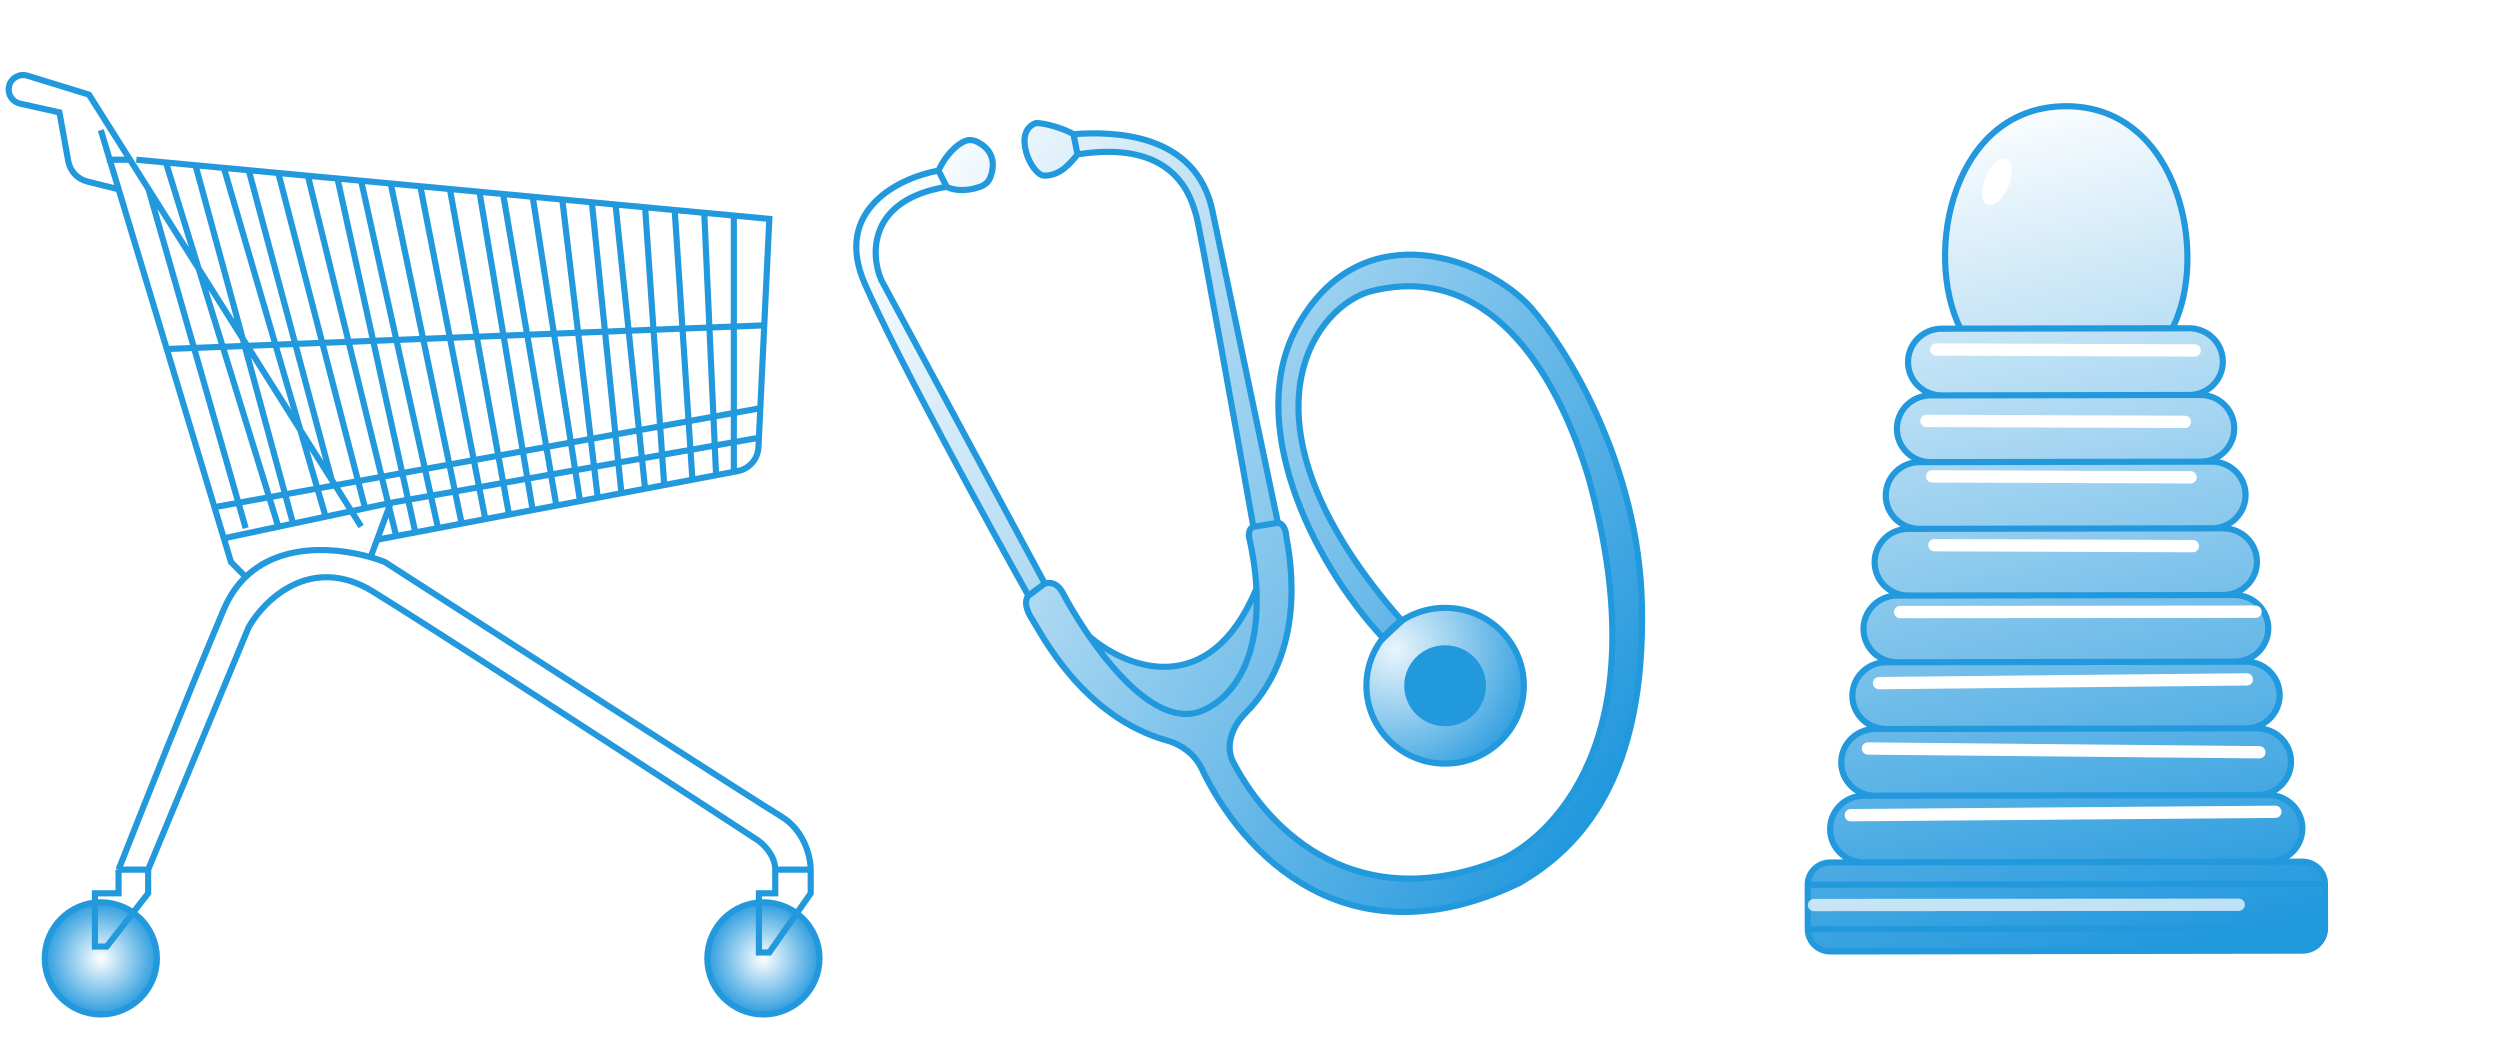 <?xml version="1.0" encoding="UTF-8"?> <svg xmlns="http://www.w3.org/2000/svg" width="406" height="172" viewBox="0 0 406 172" fill="none"><path d="M140.456 46.115C135.143 34.018 146.212 28.802 152.41 27.707C152.968 26.419 154.513 23.91 156.657 22.935C157.282 22.651 158.006 22.703 158.625 23.001C161.643 24.452 161.522 27.065 160.812 28.846C160.541 29.526 159.965 30.033 159.279 30.289C156.584 31.292 154.505 30.775 153.738 30.337C140.987 32.44 141.341 41.294 143.112 45.457L169.678 94.764C171.597 94.27 172.394 95.848 172.926 96.9C173.149 97.341 174.645 100.081 176.911 103.35C182.761 108.432 196.379 113.993 204.05 95.585C203.913 92.932 203.509 90.074 202.812 87.038C202.812 86.819 202.812 85.724 203.549 85.561C200.671 69.344 194.782 36.516 194.251 34.938C193.587 32.966 191.594 22.447 174.991 25.077C173.86 26.446 172.262 28.527 169.605 28.527C167.505 28.527 164.292 21.295 168.277 19.98C169.871 19.98 172.974 20.968 174.327 21.79C180.895 21.296 194.251 21.572 196.907 34.281C200.095 49.533 205.32 74.384 207.533 84.903C208.125 84.903 208.789 85.724 208.862 86.875C208.937 88.062 213.223 104.85 202.247 115.83C200.096 117.982 198.898 121.128 200.307 123.824C206.212 135.118 220.445 149.096 244.061 139.47C250.831 136.332 269.962 121.062 258.008 77.671C252.695 59.921 241.404 42.17 222.144 47.43C212.649 50.563 200.071 69.44 227.667 100.804L224.634 103.649C212.796 90.948 201.999 68.201 210.854 52.689C221.523 33.999 241.946 42.333 248.71 50.059C254.466 56.634 266.11 75.436 266.642 98.052C267.306 126.321 256.714 137.64 246.718 143.414C218.616 156.844 201.634 138.49 195.167 124.849C194.088 122.574 191.981 120.942 189.554 120.267C175.681 116.41 168.901 102.487 167.685 100.681C166.623 99.103 166.284 97.557 167.021 96.737C160.38 84.903 145.769 58.211 140.456 46.115Z" fill="url(#paint0_linear_311_1449)"></path><path d="M152.41 27.707C146.212 28.802 135.143 34.018 140.456 46.115C145.769 58.211 160.38 84.903 167.021 96.737M152.41 27.707L153.738 30.337M152.41 27.707C152.968 26.419 154.513 23.91 156.657 22.935C157.282 22.651 158.006 22.703 158.625 23.001C161.643 24.452 161.522 27.065 160.812 28.846C160.541 29.526 159.965 30.033 159.279 30.289C156.584 31.292 154.505 30.775 153.738 30.337M167.021 96.737L169.678 94.764M167.021 96.737C166.284 97.557 166.623 99.103 167.685 100.681C168.901 102.487 175.681 116.41 189.554 120.267C191.981 120.942 194.088 122.574 195.167 124.849C201.634 138.49 218.616 156.844 246.718 143.414C256.714 137.64 267.306 126.321 266.642 98.052C266.11 75.436 254.466 56.634 248.71 50.059C241.946 42.333 221.523 33.999 210.854 52.689C201.999 68.201 212.796 90.948 224.634 103.649L227.667 100.804C200.071 69.44 212.649 50.563 222.144 47.43C241.404 42.17 252.695 59.921 258.008 77.671C269.962 121.062 250.831 136.332 244.061 139.47C220.445 149.096 206.212 135.118 200.307 123.824C198.898 121.128 200.096 117.982 202.247 115.83C213.223 104.85 208.937 88.062 208.862 86.875C208.789 85.724 208.125 84.903 207.533 84.903M169.678 94.764L143.112 45.457C141.341 41.294 140.987 32.44 153.738 30.337M169.678 94.764C171.597 94.27 172.394 95.848 172.926 96.9C173.149 97.341 174.645 100.081 176.911 103.35M203.549 85.561C202.812 85.724 202.812 86.819 202.812 87.038C203.509 90.074 203.913 92.932 204.05 95.585M203.549 85.561L207.533 84.903M203.549 85.561C200.671 69.344 194.782 36.516 194.251 34.938C193.587 32.966 191.594 22.447 174.991 25.077M207.533 84.903C205.32 74.384 200.095 49.533 196.907 34.281C194.251 21.572 180.895 21.296 174.327 21.79M174.991 25.077L174.327 21.79M174.991 25.077C173.86 26.446 172.262 28.527 169.605 28.527C167.505 28.527 164.292 21.295 168.277 19.98C169.871 19.98 172.974 20.968 174.327 21.79M176.911 103.35C181.393 109.819 188.889 118.364 195.506 115.308C201.279 112.641 204.563 105.57 204.05 95.585M176.911 103.35C182.761 108.432 196.379 113.993 204.05 95.585" stroke="#2298DD"></path><path d="M247.472 111.363C247.472 118.344 241.754 124.012 234.689 124.012C227.624 124.012 221.906 118.344 221.906 111.363C221.906 104.382 227.624 98.714 234.689 98.714C241.754 98.714 247.472 104.382 247.472 111.363Z" fill="url(#paint1_radial_311_1449)" stroke="#2298DD"></path><path d="M240.83 111.363C240.83 114.713 238.085 117.437 234.688 117.437C231.292 117.437 228.547 114.713 228.547 111.363C228.547 108.013 231.292 105.289 234.688 105.289C238.085 105.289 240.83 108.013 240.83 111.363Z" fill="#2298DD" stroke="#2298DD"></path><path d="M368.436 139.949L302.697 140.062C299.671 140.067 297.214 137.646 297.209 134.655C297.204 131.664 299.653 129.235 302.678 129.229L368.417 129.116C371.443 129.111 373.9 131.532 373.905 134.523C373.91 137.515 371.461 139.944 368.436 139.949Z" fill="url(#paint2_linear_311_1449)"></path><path d="M373.939 154.383L297.243 154.514C295.226 154.518 293.588 152.904 293.585 150.91L293.572 143.688C293.569 141.694 295.201 140.075 297.218 140.071L373.914 139.939C375.931 139.936 377.569 141.55 377.572 143.544L377.585 150.766C377.588 152.76 375.956 154.379 373.939 154.383Z" fill="url(#paint3_linear_311_1449)"></path><path d="M366.591 129.12L304.504 129.226C301.479 129.231 299.022 126.811 299.017 123.819C299.011 120.828 301.46 118.399 304.486 118.394L366.572 118.287C369.598 118.282 372.055 120.703 372.06 123.694C372.065 126.685 369.617 129.114 366.591 129.12Z" fill="url(#paint4_linear_311_1449)"></path><path d="M364.746 118.29L306.312 118.391C303.286 118.396 300.829 115.975 300.824 112.984C300.819 109.993 303.267 107.563 306.293 107.558L364.728 107.458C367.753 107.453 370.21 109.873 370.215 112.865C370.22 115.856 367.772 118.285 364.746 118.29Z" fill="url(#paint5_linear_311_1449)"></path><path d="M362.902 107.461L308.119 107.555C305.094 107.56 302.637 105.14 302.632 102.148C302.626 99.157 305.075 96.728 308.101 96.723L362.883 96.629C365.909 96.624 368.365 99.044 368.371 102.035C368.376 105.027 365.927 107.456 362.902 107.461Z" fill="url(#paint6_linear_311_1449)"></path><path d="M361.057 96.632L309.927 96.72C306.901 96.725 304.444 94.304 304.439 91.313C304.434 88.322 306.882 85.892 309.908 85.887L361.038 85.799C364.064 85.794 366.521 88.215 366.526 91.206C366.531 94.198 364.083 96.627 361.057 96.632Z" fill="url(#paint7_linear_311_1449)"></path><path d="M359.212 85.802L311.734 85.884C308.709 85.889 306.252 83.469 306.247 80.477C306.241 77.486 308.69 75.057 311.715 75.052L359.194 74.97C362.219 74.965 364.676 77.386 364.681 80.377C364.686 83.368 362.238 85.797 359.212 85.802Z" fill="url(#paint8_linear_311_1449)"></path><path d="M357.368 74.973L313.542 75.049C310.516 75.054 308.059 72.633 308.054 69.642C308.049 66.65 310.497 64.221 313.523 64.216L357.349 64.141C360.375 64.136 362.831 66.556 362.837 69.548C362.842 72.539 360.393 74.968 357.368 74.973Z" fill="url(#paint9_linear_311_1449)"></path><path d="M355.523 64.144L315.349 64.213C312.324 64.218 309.867 61.797 309.862 58.806C309.856 55.815 312.305 53.386 315.33 53.381L355.504 53.312C358.53 53.306 360.987 55.727 360.992 58.718C360.997 61.71 358.548 64.139 355.523 64.144Z" fill="url(#paint10_linear_311_1449)"></path><path d="M352.799 53.31L318.359 53.369C312.296 41.032 317.093 17.282 335.517 17.248C353.944 17.215 358.822 41.586 352.799 53.31Z" fill="url(#paint11_linear_311_1449)"></path><path d="M293.572 143.688L377.572 143.544M293.572 143.688L293.585 150.91M293.572 143.688C293.569 141.694 295.201 140.075 297.218 140.071L373.914 139.939C375.931 139.936 377.569 141.55 377.572 143.544M377.572 143.544L377.585 150.766M293.585 150.91L377.585 150.766M293.585 150.91C293.588 152.904 295.226 154.518 297.243 154.514L373.939 154.383C375.956 154.379 377.588 152.76 377.585 150.766M302.697 140.062L368.436 139.949C371.461 139.944 373.91 137.515 373.905 134.523C373.9 131.532 371.443 129.111 368.417 129.116L302.678 129.229C299.653 129.235 297.204 131.664 297.209 134.655C297.214 137.646 299.671 140.067 302.697 140.062ZM304.504 129.226L366.591 129.12C369.617 129.114 372.065 126.685 372.06 123.694C372.055 120.703 369.598 118.282 366.572 118.287L304.486 118.394C301.46 118.399 299.011 120.828 299.017 123.819C299.022 126.811 301.479 129.231 304.504 129.226ZM306.312 118.391L364.746 118.29C367.772 118.285 370.22 115.856 370.215 112.865C370.21 109.873 367.753 107.453 364.728 107.458L306.293 107.558C303.267 107.563 300.819 109.993 300.824 112.984C300.829 115.975 303.286 118.396 306.312 118.391ZM308.119 107.555L362.902 107.461C365.927 107.456 368.376 105.027 368.371 102.035C368.365 99.044 365.909 96.624 362.883 96.629L308.101 96.723C305.075 96.728 302.626 99.157 302.632 102.148C302.637 105.14 305.094 107.56 308.119 107.555ZM309.927 96.72L361.057 96.632C364.083 96.627 366.531 94.198 366.526 91.206C366.521 88.215 364.064 85.794 361.038 85.799L309.908 85.887C306.882 85.892 304.434 88.322 304.439 91.313C304.444 94.304 306.901 96.725 309.927 96.72ZM311.734 85.884L359.212 85.802C362.238 85.797 364.686 83.368 364.681 80.377C364.676 77.386 362.219 74.965 359.194 74.97L311.715 75.052C308.69 75.057 306.241 77.486 306.247 80.477C306.252 83.469 308.709 85.889 311.734 85.884ZM313.542 75.049L357.368 74.973C360.393 74.968 362.842 72.539 362.837 69.548C362.831 66.556 360.375 64.136 357.349 64.141L313.523 64.216C310.497 64.221 308.049 66.65 308.054 69.642C308.059 72.633 310.516 75.054 313.542 75.049ZM315.349 64.213L355.523 64.144C358.548 64.139 360.997 61.71 360.992 58.718C360.987 55.727 358.53 53.306 355.504 53.312L315.33 53.381C312.305 53.386 309.856 55.815 309.862 58.806C309.867 61.797 312.324 64.218 315.349 64.213ZM318.359 53.369L352.799 53.31C358.822 41.586 353.944 17.215 335.517 17.248C317.093 17.282 312.296 41.032 318.359 53.369Z" stroke="#2298DD"></path><g filter="url(#filter0_f_311_1449)"><ellipse cx="324.297" cy="29.531" rx="2" ry="4" transform="rotate(23.107 324.297 29.531)" fill="white"></ellipse></g><g filter="url(#filter1_f_311_1449)"><path d="M314.445 56.76L356.421 56.913" stroke="white" stroke-width="2" stroke-linecap="round"></path></g><g filter="url(#filter2_f_311_1449)"><path d="M312.855 68.356L354.831 68.509" stroke="white" stroke-width="2" stroke-linecap="round"></path></g><g filter="url(#filter3_f_311_1449)"><path d="M313.777 77.365L355.753 77.517" stroke="white" stroke-width="2" stroke-linecap="round"></path></g><g filter="url(#filter4_f_311_1449)"><path d="M314.141 88.539L356.117 88.691" stroke="white" stroke-width="2" stroke-linecap="round"></path></g><g filter="url(#filter5_f_311_1449)"><path d="M308.594 99.397L366.3 99.34" stroke="white" stroke-width="2" stroke-linecap="round"></path></g><g filter="url(#filter6_f_311_1449)"><path d="M305.156 110.938L364.877 110.331" stroke="white" stroke-width="2" stroke-linecap="round"></path></g><g filter="url(#filter7_f_311_1449)"><path d="M303.355 121.556L366.919 122.167" stroke="white" stroke-width="2" stroke-linecap="round"></path></g><g filter="url(#filter8_f_311_1449)"><path d="M300.574 132.385L369.514 131.836" stroke="white" stroke-width="2" stroke-linecap="round"></path></g><g filter="url(#filter9_f_311_1449)"><path d="M294.59 146.976L363.568 146.93" stroke="white" stroke-opacity="0.7" stroke-width="2" stroke-linecap="round"></path></g><circle cx="9.608" cy="9.608" r="9.108" transform="matrix(-1 -8.74228e-08 -8.74228e-08 1 133.586 146.032)" fill="url(#paint12_radial_311_1449)" stroke="#2298DD"></circle><circle cx="9.608" cy="9.608" r="9.108" transform="matrix(-1 -8.74228e-08 -8.74228e-08 1 25.98 146.031)" fill="url(#paint13_radial_311_1449)" stroke="#2298DD"></circle><path d="M22.137 25.937L26.941 26.386M61.238 87.647L64.345 87.056M21.111 25.937L14.451 15.368L4.446 12.29C3.116 11.881 1.725 12.71 1.452 14.074V14.074C1.201 15.327 1.998 16.551 3.246 16.828L9.648 18.251L11.091 26.188C11.382 27.79 12.584 29.073 14.164 29.468L19.255 30.741M21.111 25.937L17.821 25.937M21.111 25.937L24.11 30.696M57.079 83.016L58.646 85.504M57.079 83.016L59.296 82.544M57.079 83.016L53.859 77.906M57.079 83.016L52.882 83.909M17.821 25.937L17.334 25.937M17.821 25.937L16.373 21.133M17.821 25.937L27.086 56.681M63.45 81.661L60.186 90.493M63.45 81.661L123.246 71.093M63.45 81.661L59.296 82.544M36.351 87.425L37.51 91.268L39.895 93.692M36.351 87.425L34.825 82.362M36.351 87.425L45.196 85.544M19.255 141.228C22.778 132.261 31.129 111.252 36.351 98.954C37.277 96.776 38.489 95.047 39.895 93.692M19.255 141.228L24.059 141.228M19.255 141.228L19.255 145.071L15.412 145.071L15.412 153.718L17.334 153.718L24.059 145.071L24.059 141.228M24.059 141.228L40.392 101.837C42.954 97.353 50.576 89.923 60.568 96.072C70.56 102.221 106.364 125.536 123.017 136.424C123.978 137.065 125.899 138.922 125.899 141.228M125.899 141.228L131.664 141.228C131.664 141.105 131.66 140.973 131.652 140.831M125.899 141.228L125.899 145.071L123.246 145.071L123.246 154.679L124.939 154.679L131.664 145.071C131.664 143.79 131.662 141.149 131.652 140.831M39.895 93.692C46.423 87.399 57.111 89.16 62.489 91.268C82.345 104.079 123.017 130.275 126.86 132.581C130.458 134.74 131.53 138.751 131.652 140.831M124.115 52.838L124.939 35.544L119.174 35.006M124.115 52.838L27.086 56.681M124.115 52.838L123.475 66.289M27.086 56.681L34.825 82.362M123.475 66.289L34.825 82.362M123.475 66.289L123.246 71.093M123.246 71.093L123.173 72.632C123.081 74.546 121.69 76.149 119.807 76.507L119.174 76.627M119.174 35.006L119.174 76.627M119.174 35.006L114.37 34.557M119.174 76.627L116.292 77.175M114.37 34.557L116.292 77.175M114.37 34.557L109.567 34.108M116.292 77.175L112.449 77.906M109.567 34.108L112.449 77.906M109.567 34.108L104.763 33.659M112.449 77.906L107.863 78.779M104.763 33.659L107.863 78.779M104.763 33.659L99.959 33.21M107.863 78.779L104.763 79.368M99.959 33.21L104.763 79.368M99.959 33.21L96.116 32.851M104.763 79.368L100.92 80.099M96.116 32.851L100.92 80.099M96.116 32.851L91.312 32.402M100.92 80.099L97.077 80.83M91.312 32.402L97.077 80.83M91.312 32.402L86.508 31.953M97.077 80.83L94.194 81.378M86.508 31.953L94.194 81.378M86.508 31.953L81.704 31.504M94.194 81.378L90.351 82.109M81.704 31.504L90.351 82.109M81.704 31.504L77.862 31.145M90.351 82.109L86.508 82.84M77.862 31.145L86.508 82.84M77.862 31.145L73.058 30.696M86.508 82.84L82.665 83.571M73.058 30.696L82.665 83.571M73.058 30.696L68.254 30.247M82.665 83.571L78.822 84.302M68.254 30.247L78.822 84.302M68.254 30.247L63.45 29.798M78.822 84.302L74.979 85.033M63.45 29.798L74.979 85.033M63.45 29.798L58.646 29.349M74.979 85.033L71.136 85.764M58.646 29.349L71.136 85.764M58.646 29.349L54.803 28.99M71.136 85.764L67.452 86.465M54.803 28.99L67.452 86.465M54.803 28.99L49.999 28.541M67.452 86.465L64.345 87.056M49.999 28.541L64.345 87.056M49.999 28.541L45.196 28.092M45.196 28.092L59.296 82.544M45.196 28.092L40.392 27.643M40.392 27.643L53.859 77.906M40.392 27.643L36.351 27.265M53.859 77.906L24.11 30.696M36.351 27.265L52.882 83.909M36.351 27.265L31.745 26.835M52.882 83.909L47.598 85.033M31.745 26.835L47.598 85.033M31.745 26.835L26.941 26.386M47.598 85.033L45.196 85.544M26.941 26.386L45.196 85.544M24.11 30.696L39.895 85.764" stroke="#2298DD"></path><defs><filter id="filter0_f_311_1449" x="317.879" y="21.768" width="12.837" height="15.525" filterUnits="userSpaceOnUse" color-interpolation-filters="sRGB"><feFlood flood-opacity="0" result="BackgroundImageFix"></feFlood><feBlend mode="normal" in="SourceGraphic" in2="BackgroundImageFix" result="shape"></feBlend><feGaussianBlur stdDeviation="2" result="effect1_foregroundBlur_311_1449"></feGaussianBlur></filter><filter id="filter1_f_311_1449" x="309.445" y="51.76" width="51.976" height="10.152" filterUnits="userSpaceOnUse" color-interpolation-filters="sRGB"><feFlood flood-opacity="0" result="BackgroundImageFix"></feFlood><feBlend mode="normal" in="SourceGraphic" in2="BackgroundImageFix" result="shape"></feBlend><feGaussianBlur stdDeviation="2" result="effect1_foregroundBlur_311_1449"></feGaussianBlur></filter><filter id="filter2_f_311_1449" x="307.855" y="63.356" width="51.976" height="10.152" filterUnits="userSpaceOnUse" color-interpolation-filters="sRGB"><feFlood flood-opacity="0" result="BackgroundImageFix"></feFlood><feBlend mode="normal" in="SourceGraphic" in2="BackgroundImageFix" result="shape"></feBlend><feGaussianBlur stdDeviation="2" result="effect1_foregroundBlur_311_1449"></feGaussianBlur></filter><filter id="filter3_f_311_1449" x="308.777" y="72.365" width="51.976" height="10.152" filterUnits="userSpaceOnUse" color-interpolation-filters="sRGB"><feFlood flood-opacity="0" result="BackgroundImageFix"></feFlood><feBlend mode="normal" in="SourceGraphic" in2="BackgroundImageFix" result="shape"></feBlend><feGaussianBlur stdDeviation="2" result="effect1_foregroundBlur_311_1449"></feGaussianBlur></filter><filter id="filter4_f_311_1449" x="309.141" y="83.539" width="51.976" height="10.152" filterUnits="userSpaceOnUse" color-interpolation-filters="sRGB"><feFlood flood-opacity="0" result="BackgroundImageFix"></feFlood><feBlend mode="normal" in="SourceGraphic" in2="BackgroundImageFix" result="shape"></feBlend><feGaussianBlur stdDeviation="2" result="effect1_foregroundBlur_311_1449"></feGaussianBlur></filter><filter id="filter5_f_311_1449" x="303.594" y="94.34" width="67.706" height="10.056" filterUnits="userSpaceOnUse" color-interpolation-filters="sRGB"><feFlood flood-opacity="0" result="BackgroundImageFix"></feFlood><feBlend mode="normal" in="SourceGraphic" in2="BackgroundImageFix" result="shape"></feBlend><feGaussianBlur stdDeviation="2" result="effect1_foregroundBlur_311_1449"></feGaussianBlur></filter><filter id="filter6_f_311_1449" x="300.156" y="105.331" width="69.721" height="10.606" filterUnits="userSpaceOnUse" color-interpolation-filters="sRGB"><feFlood flood-opacity="0" result="BackgroundImageFix"></feFlood><feBlend mode="normal" in="SourceGraphic" in2="BackgroundImageFix" result="shape"></feBlend><feGaussianBlur stdDeviation="2" result="effect1_foregroundBlur_311_1449"></feGaussianBlur></filter><filter id="filter7_f_311_1449" x="298.355" y="116.556" width="73.564" height="10.61" filterUnits="userSpaceOnUse" color-interpolation-filters="sRGB"><feFlood flood-opacity="0" result="BackgroundImageFix"></feFlood><feBlend mode="normal" in="SourceGraphic" in2="BackgroundImageFix" result="shape"></feBlend><feGaussianBlur stdDeviation="2" result="effect1_foregroundBlur_311_1449"></feGaussianBlur></filter><filter id="filter8_f_311_1449" x="295.574" y="126.836" width="78.94" height="10.549" filterUnits="userSpaceOnUse" color-interpolation-filters="sRGB"><feFlood flood-opacity="0" result="BackgroundImageFix"></feFlood><feBlend mode="normal" in="SourceGraphic" in2="BackgroundImageFix" result="shape"></feBlend><feGaussianBlur stdDeviation="2" result="effect1_foregroundBlur_311_1449"></feGaussianBlur></filter><filter id="filter9_f_311_1449" x="289.59" y="141.93" width="78.978" height="10.046" filterUnits="userSpaceOnUse" color-interpolation-filters="sRGB"><feFlood flood-opacity="0" result="BackgroundImageFix"></feFlood><feBlend mode="normal" in="SourceGraphic" in2="BackgroundImageFix" result="shape"></feBlend><feGaussianBlur stdDeviation="2" result="effect1_foregroundBlur_311_1449"></feGaussianBlur></filter><linearGradient id="paint0_linear_311_1449" x1="139.055" y1="37.629" x2="267.173" y2="119.991" gradientUnits="userSpaceOnUse"><stop stop-color="#2298DD" stop-opacity="0"></stop><stop offset="1" stop-color="#2298DD"></stop></linearGradient><radialGradient id="paint1_radial_311_1449" cx="0" cy="0" r="1" gradientUnits="userSpaceOnUse" gradientTransform="translate(226.554 105.48) rotate(40.101) scale(24.84 25.093)"><stop stop-color="#2298DD" stop-opacity="0.1"></stop><stop offset="1" stop-color="#2298DD"></stop></radialGradient><linearGradient id="paint2_linear_311_1449" x1="319.061" y1="17.277" x2="351.886" y2="154.42" gradientUnits="userSpaceOnUse"><stop stop-color="white"></stop><stop offset="1" stop-color="#2298DD"></stop></linearGradient><linearGradient id="paint3_linear_311_1449" x1="319.061" y1="17.277" x2="351.886" y2="154.42" gradientUnits="userSpaceOnUse"><stop stop-color="white"></stop><stop offset="1" stop-color="#2298DD"></stop></linearGradient><linearGradient id="paint4_linear_311_1449" x1="319.061" y1="17.277" x2="351.886" y2="154.42" gradientUnits="userSpaceOnUse"><stop stop-color="white"></stop><stop offset="1" stop-color="#2298DD"></stop></linearGradient><linearGradient id="paint5_linear_311_1449" x1="319.061" y1="17.277" x2="351.886" y2="154.42" gradientUnits="userSpaceOnUse"><stop stop-color="white"></stop><stop offset="1" stop-color="#2298DD"></stop></linearGradient><linearGradient id="paint6_linear_311_1449" x1="319.061" y1="17.277" x2="351.886" y2="154.42" gradientUnits="userSpaceOnUse"><stop stop-color="white"></stop><stop offset="1" stop-color="#2298DD"></stop></linearGradient><linearGradient id="paint7_linear_311_1449" x1="319.061" y1="17.277" x2="351.886" y2="154.42" gradientUnits="userSpaceOnUse"><stop stop-color="white"></stop><stop offset="1" stop-color="#2298DD"></stop></linearGradient><linearGradient id="paint8_linear_311_1449" x1="319.061" y1="17.277" x2="351.886" y2="154.42" gradientUnits="userSpaceOnUse"><stop stop-color="white"></stop><stop offset="1" stop-color="#2298DD"></stop></linearGradient><linearGradient id="paint9_linear_311_1449" x1="319.061" y1="17.277" x2="351.886" y2="154.42" gradientUnits="userSpaceOnUse"><stop stop-color="white"></stop><stop offset="1" stop-color="#2298DD"></stop></linearGradient><linearGradient id="paint10_linear_311_1449" x1="319.061" y1="17.277" x2="351.886" y2="154.42" gradientUnits="userSpaceOnUse"><stop stop-color="white"></stop><stop offset="1" stop-color="#2298DD"></stop></linearGradient><linearGradient id="paint11_linear_311_1449" x1="319.061" y1="17.277" x2="351.886" y2="154.42" gradientUnits="userSpaceOnUse"><stop stop-color="white"></stop><stop offset="1" stop-color="#2298DD"></stop></linearGradient><radialGradient id="paint12_radial_311_1449" cx="0" cy="0" r="1" gradientUnits="userSpaceOnUse" gradientTransform="translate(9.608 9.608) rotate(-90) scale(9.608)"><stop stop-color="#2298DD" stop-opacity="0"></stop><stop offset="1" stop-color="#2298DD"></stop></radialGradient><radialGradient id="paint13_radial_311_1449" cx="0" cy="0" r="1" gradientUnits="userSpaceOnUse" gradientTransform="translate(9.608 9.608) rotate(-90) scale(9.608)"><stop stop-color="#2298DD" stop-opacity="0"></stop><stop offset="1" stop-color="#2298DD"></stop></radialGradient></defs></svg> 